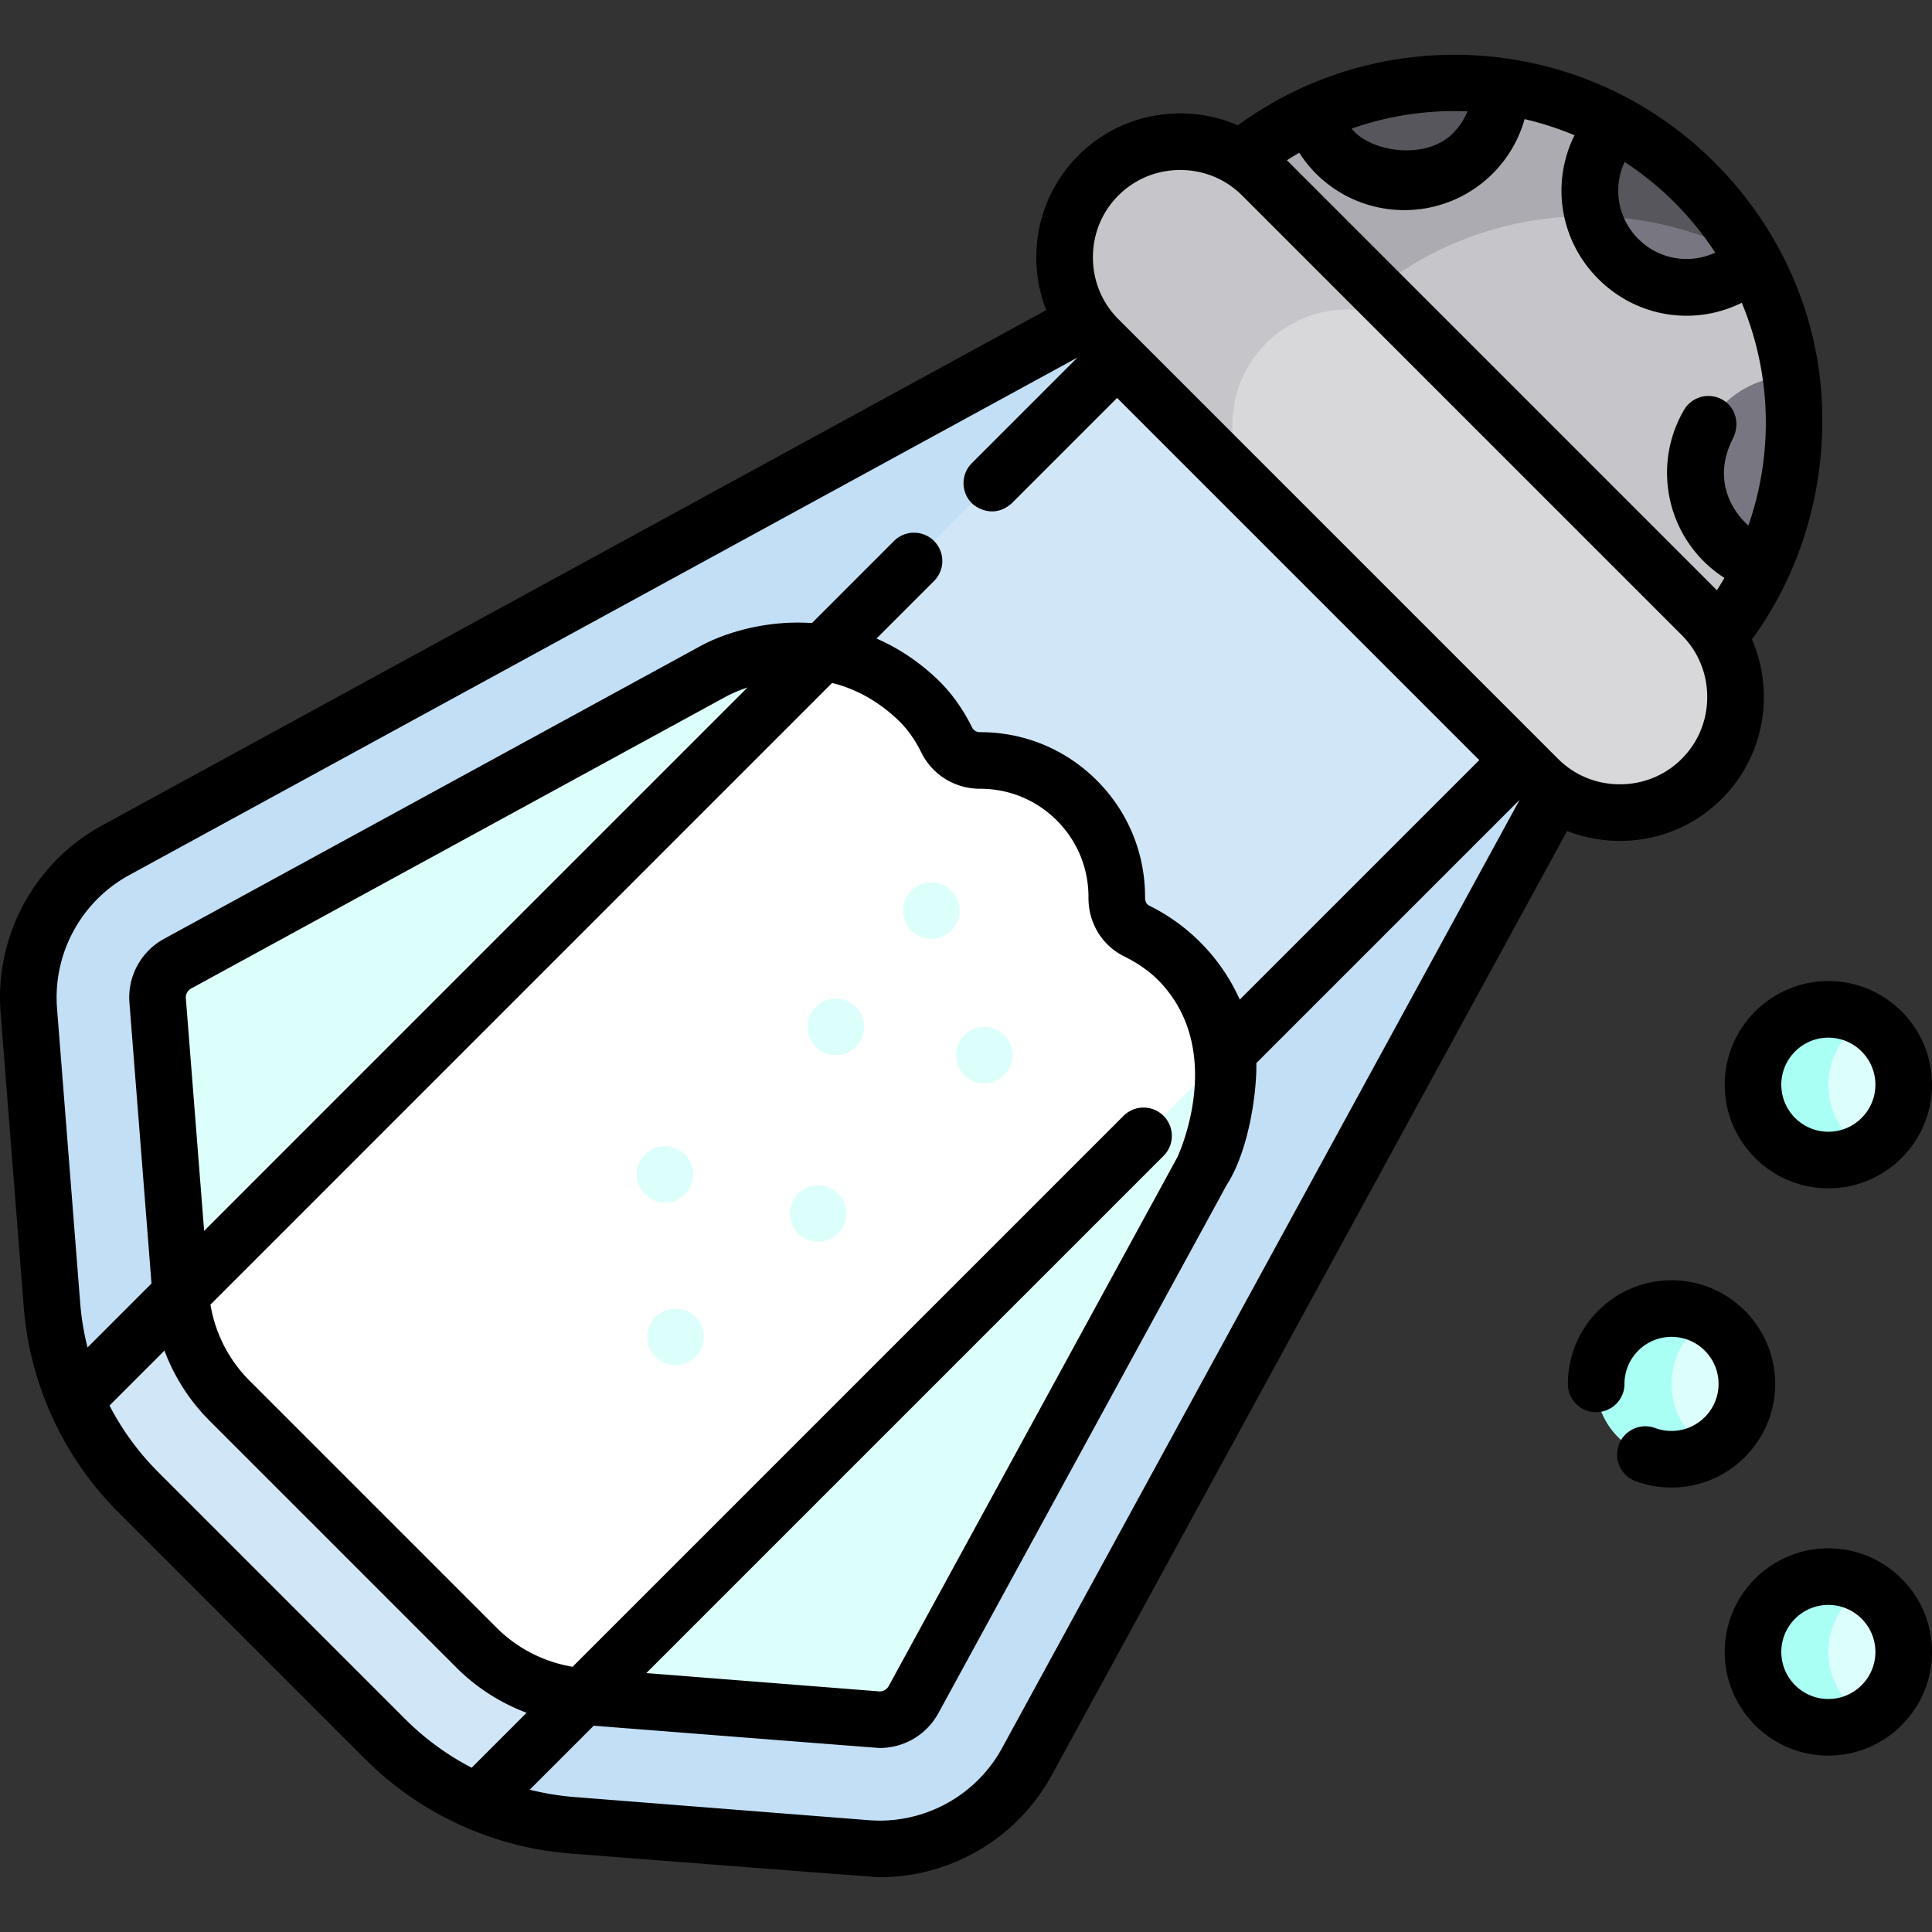 <svg xmlns="http://www.w3.org/2000/svg" viewBox="0 0 511.999 511.999"><rect x="0" y="0" width="511.999" height="511.999" fill="#333333" stroke="none"/><path d="M449.098 48.383c-35.152-35.152-92.144-35.152-127.295 0l127.295 127.295c35.151-35.152 35.151-92.144 0-127.295z" fill="#c6c5ca"/><path d="M464.253 68.49a90.075 90.075 0 00-15.155-20.108c-35.152-35.152-92.144-35.152-127.295 0l35.263 35.263c29.033-29.034 72.967-34.083 107.187-15.155z" fill="#acabb1"/><path d="M428.865 68.615c9.834 9.834 25.66 9.981 35.701.486-4.038-7.436-9.181-14.431-15.469-20.719s-13.283-11.431-20.719-15.469c-9.494 10.042-9.347 25.868.487 35.702z" fill="#787680"/><path d="M449.098 48.383a89.963 89.963 0 00-20.719-15.469c-6.35 6.717-8.381 16.019-6.091 24.387 14.474.252 28.898 3.972 41.919 11.164a89.974 89.974 0 00-15.109-20.082zm-58.817-7.694c4.926-4.926 7.415-11.359 7.491-17.816-16.88-2.32-34.289.143-50.036 7.405a25.487 25.487 0 006.305 10.41c10.008 10.009 26.233 10.009 36.24.001z" fill="#57565c"/><path d="M474.606 99.709c-6.456.076-12.889 2.565-17.816 7.491-10.007 10.007-10.007 26.232 0 36.24a25.493 25.493 0 0010.41 6.305c7.263-15.747 9.726-33.156 7.406-50.036z" fill="#787680"/><path d="M434.284 169.78L327.701 63.196 30.647 225.333a44.434 44.434 0 00-23.01 42.486l6.137 78.064a78.735 78.735 0 0022.82 49.506l65.498 65.498a78.742 78.742 0 0049.506 22.82l78.064 6.137a44.436 44.436 0 0042.486-23.01L434.284 169.78z" fill="#c2dff6"/><path d="M36.593 395.389l65.498 65.498a78.694 78.694 0 0024.486 16.6l307.708-307.708L327.701 63.196 19.993 370.904a78.701 78.701 0 0016.6 24.485z" fill="#d1e7f8"/><path d="M407.592 206.398L291.082 89.889c-11.932-11.932-11.932-31.457 0-43.39 11.932-11.932 31.457-11.932 43.39 0l116.509 116.509c11.932 11.932 11.932 31.457 0 43.39-11.932 11.932-31.457 11.932-43.389 0z" fill="#d8d7da"/><path d="M335.538 90.954c11.932-11.932 31.457-11.932 43.39 0l-44.456-44.455c-11.932-11.932-31.457-11.932-43.39 0-11.932 11.932-11.932 31.457 0 43.39l44.455 44.455c-11.932-11.932-11.932-31.458.001-43.39z" fill="#c6c5ca"/><path d="M242.089 450.428l76.485-140.13c11.149-17.122 9.223-40.272-5.802-55.297a43.696 43.696 0 00-11.54-8.28c-3.336-1.651-5.299-5.079-5.277-8.802.055-9.333-3.471-18.681-10.592-25.802-7.076-7.076-16.35-10.597-25.624-10.586-3.786.004-7.197-2.071-8.87-5.467-1.993-4.044-4.626-7.845-8.097-11.063-25.305-23.467-54.172-6.868-54.172-6.868L47.052 255.392a10.201 10.201 0 00-5.276 9.744l6.136 78.061a44.536 44.536 0 0012.895 27.978l65.499 65.499a44.538 44.538 0 0027.975 12.895l78.064 6.137a10.193 10.193 0 009.744-5.278z" fill="#ddfffb"/><path d="M325.083 278.982c-1.451-8.78-5.537-17.207-12.31-23.981a43.69 43.69 0 00-11.54-8.28c-3.336-1.651-5.299-5.079-5.277-8.802.055-9.333-3.471-18.681-10.592-25.802-7.076-7.076-16.351-10.597-25.624-10.586-3.786.005-7.197-2.071-8.87-5.467-1.993-4.044-4.626-7.845-8.097-11.063-8.248-7.649-16.87-11.026-24.753-12.124L47.897 343l.015.197a44.536 44.536 0 0012.895 27.978l65.499 65.499a44.538 44.538 0 0027.975 12.895l.2.016 170.602-170.603z" fill="#fff"/><g fill="#ddfffb"><circle cx="176.22" cy="311.229" r="7.5"/><circle cx="216.82" cy="321.589" r="7.5"/><circle cx="221.5" cy="272.119" r="7.5"/><circle cx="260.85" cy="279.619" r="7.5"/><circle cx="246.82" cy="241.309" r="7.5"/><circle cx="178.99" cy="354.279" r="7.5"/><circle cx="484.53" cy="287.459" r="19.966"/></g><path d="M484.533 287.456c0-7.386 4.021-13.82 9.983-17.274a19.843 19.843 0 00-9.983-2.693c-11.027 0-19.966 8.939-19.966 19.966s8.939 19.966 19.966 19.966c3.641 0 7.044-.99 9.983-2.693-5.962-3.452-9.983-9.886-9.983-17.272z" fill="#aafff5"/><g fill="#ddfffb"><circle cx="442.97" cy="366.749" r="19.966"/><circle cx="484.53" cy="437.789" r="19.966"/></g><path d="M442.969 366.746c0-7.386 4.021-13.82 9.983-17.274a19.843 19.843 0 00-9.983-2.693c-11.027 0-19.966 8.939-19.966 19.966s8.939 19.966 19.966 19.966c3.641 0 7.044-.99 9.983-2.693-5.962-3.452-9.983-9.886-9.983-17.272zm41.564 71.04c0-7.386 4.021-13.82 9.983-17.274a19.843 19.843 0 00-9.983-2.693c-11.027 0-19.966 8.939-19.966 19.966s8.939 19.966 19.966 19.966c3.641 0 7.044-.99 9.983-2.693-5.962-3.452-9.983-9.886-9.983-17.272z" fill="#aafff5"/><path d="M429.287 222.847c10.222 0 19.811-3.958 26.998-11.146s11.146-16.775 11.146-26.998c0-5.35-1.094-10.521-3.157-15.27 3.72-5.097 19.911-27.449 18.576-62.079-.936-24.27-11.261-47.088-28.449-64.276-17.155-17.155-39.938-27.256-64.152-28.442-22.376-1.1-44.271 5.479-62.206 18.569a38.232 38.232 0 00-15.265-3.155c-10.223 0-19.811 3.958-26.998 11.146s-11.146 16.775-11.146 26.998c0 4.872.909 9.596 2.628 13.988L27.054 218.749C9.115 228.54-1.442 248.033.16 268.408l6.137 78.063a86.183 86.183 0 006.716 27.172c.043.109.092.215.14.322a86.243 86.243 0 0018.137 26.728l65.498 65.497a86.236 86.236 0 0026.738 18.143c.102.046.204.093.308.134a86.175 86.175 0 0027.175 6.717s80.781 6.297 82.131 6.297c18.867 0 36.453-10.312 45.591-27.054l136.568-250.208a38.307 38.307 0 0013.988 2.628zM348.738 45.994c6.458 6.457 14.94 9.686 23.423 9.686 8.482 0 16.965-3.229 23.423-9.687a32.923 32.923 0 008.45-14.429 82.256 82.256 0 0113.228 4.288c-6.189 12.412-4.054 27.713 6.3 38.065 6.497 6.497 14.938 9.759 23.394 9.759a32.872 32.872 0 0014.626-3.441 82.368 82.368 0 016.285 27.834 82.628 82.628 0 01-4.528 31.19c-.428-.356-11.101-9.235-4.106-23.05 1.871-3.696.872-8.171-2.708-10.255a7.498 7.498 0 00-10.255 2.708c-7.553 12.973-5.407 29.454 5.218 40.079a32.96 32.96 0 005.497 4.406 82.303 82.303 0 01-1.986 3.271L341.052 42.473a82.505 82.505 0 013.269-1.995 32.97 32.97 0 004.417 5.516zm105.804 20.954a17.983 17.983 0 01-20.373-3.637 17.984 17.984 0 01-3.628-20.392 83.35 83.35 0 0113.254 10.767 82.828 82.828 0 0110.747 13.262zm-65.643-37.434a18.026 18.026 0 01-3.922 5.872c-7.066 7.068-21.697 5.026-26.797-1.291a82.094 82.094 0 0130.719-4.581zm-92.513 22.288c4.354-4.354 10.176-6.752 16.392-6.752s12.037 2.397 16.392 6.753l116.509 116.508c4.354 4.355 6.752 10.177 6.752 16.393s-2.398 12.037-6.752 16.391c-4.354 4.355-10.176 6.753-16.392 6.753s-12.037-2.397-16.392-6.752v-.001L296.386 84.586c-4.354-4.355-6.752-10.177-6.752-16.393s2.397-12.036 6.752-16.391zM34.24 231.915L285.421 94.817l.025.026-27.902 27.902a7.5 7.5 0 000 10.607c1.464 1.464 6.129 4.046 10.606 0l27.894-27.894 95.977 95.977-63.469 63.468a51.168 51.168 0 00-10.478-15.206 51.207 51.207 0 00-13.518-9.7c-.696-.344-1.108-1.104-1.103-2.034.069-11.771-4.473-22.833-12.789-31.148-8.245-8.245-19.21-12.784-30.885-12.784-.019 0-.036-.003-.056 0-.952 0-1.728-.467-2.129-1.282-2.547-5.168-5.819-9.625-9.725-13.246-5.037-4.672-10.306-7.999-15.589-10.281l15.272-15.272a7.5 7.5 0 00-10.606-10.607l-21.773 21.773c-12.644-.853-23.871 2.835-30.236 6.472L43.46 248.808a17.71 17.71 0 00-9.161 16.916l5.85 74.417-16.951 16.951a71.073 71.073 0 01-1.947-11.797l-6.137-78.063c-1.139-14.49 6.368-28.353 19.126-35.317zm274.112 63.796a7.501 7.501 0 00-10.606 0L151.749 441.709a37.028 37.028 0 01-20.14-10.339L66.11 365.871a37.027 37.027 0 01-10.338-20.139l164.739-164.739c5.583 1.374 11.475 4.235 17.162 9.509 2.558 2.371 4.734 5.358 6.468 8.878 2.935 5.955 8.905 9.651 15.583 9.651h.058c7.666 0 14.867 2.979 20.278 8.391 5.459 5.459 8.44 12.723 8.395 20.455-.039 6.698 3.583 12.663 9.45 15.565 3.549 1.757 6.849 3.985 9.564 6.863 17.614 18.677 4.615 46.229 4.522 46.4l-76.485 140.13a2.71 2.71 0 01-2.573 1.394l-61.644-4.847 137.063-137.063a7.5 7.5 0 000-10.608zm-259.1-31.165a2.692 2.692 0 011.393-2.571l141.547-77.259.114-.063c.284-.159 2.413-1.325 5.789-2.459L54.098 326.191l-4.846-61.645zm-7.356 125.54a71.21 71.21 0 01-12.874-17.605l14.56-14.56a52.002 52.002 0 0011.921 18.557l65.499 65.498a52 52 0 0018.557 11.922l-14.56 14.56a71.215 71.215 0 01-17.605-12.875l-65.498-65.497zm223.668 73.154c-6.964 12.759-20.836 20.263-35.315 19.127l-78.065-6.137a71.061 71.061 0 01-11.796-1.947l16.952-16.952s75.341 5.906 75.801 5.906a17.72 17.72 0 0015.531-9.215v-.001l76.352-139.885c6.33-9.848 8.087-26.002 7.916-32.404l69.699-69.698.026.025L265.564 463.24zm191.502-175.784c0 15.145 12.322 27.466 27.467 27.466s27.466-12.321 27.466-27.466c0-15.146-12.321-27.467-27.466-27.467s-27.467 12.322-27.467 27.467zm27.467-12.466c6.874 0 12.466 5.593 12.466 12.467s-5.592 12.466-12.466 12.466-12.467-5.592-12.467-12.466 5.593-12.467 12.467-12.467zm-14.098 91.756c0-15.145-12.321-27.466-27.466-27.466s-27.466 12.321-27.466 27.466c0 4.143 3.358 7.5 7.5 7.5s7.5-3.357 7.5-7.5c0-6.874 5.592-12.466 12.466-12.466s12.466 5.592 12.466 12.466-5.592 12.467-12.466 12.467c-1.492 0-2.948-.259-4.327-.77a7.5 7.5 0 00-9.637 4.432 7.5 7.5 0 004.431 9.637 27.377 27.377 0 009.533 1.701c15.145-.001 27.466-12.322 27.466-27.467zm14.098 43.574c-15.145 0-27.467 12.321-27.467 27.467 0 15.145 12.322 27.466 27.467 27.466s27.466-12.321 27.466-27.466c0-15.146-12.321-27.467-27.466-27.467zm0 39.932c-6.874 0-12.467-5.592-12.467-12.466s5.593-12.467 12.467-12.467 12.466 5.593 12.466 12.467-5.592 12.466-12.466 12.466z"/></svg>